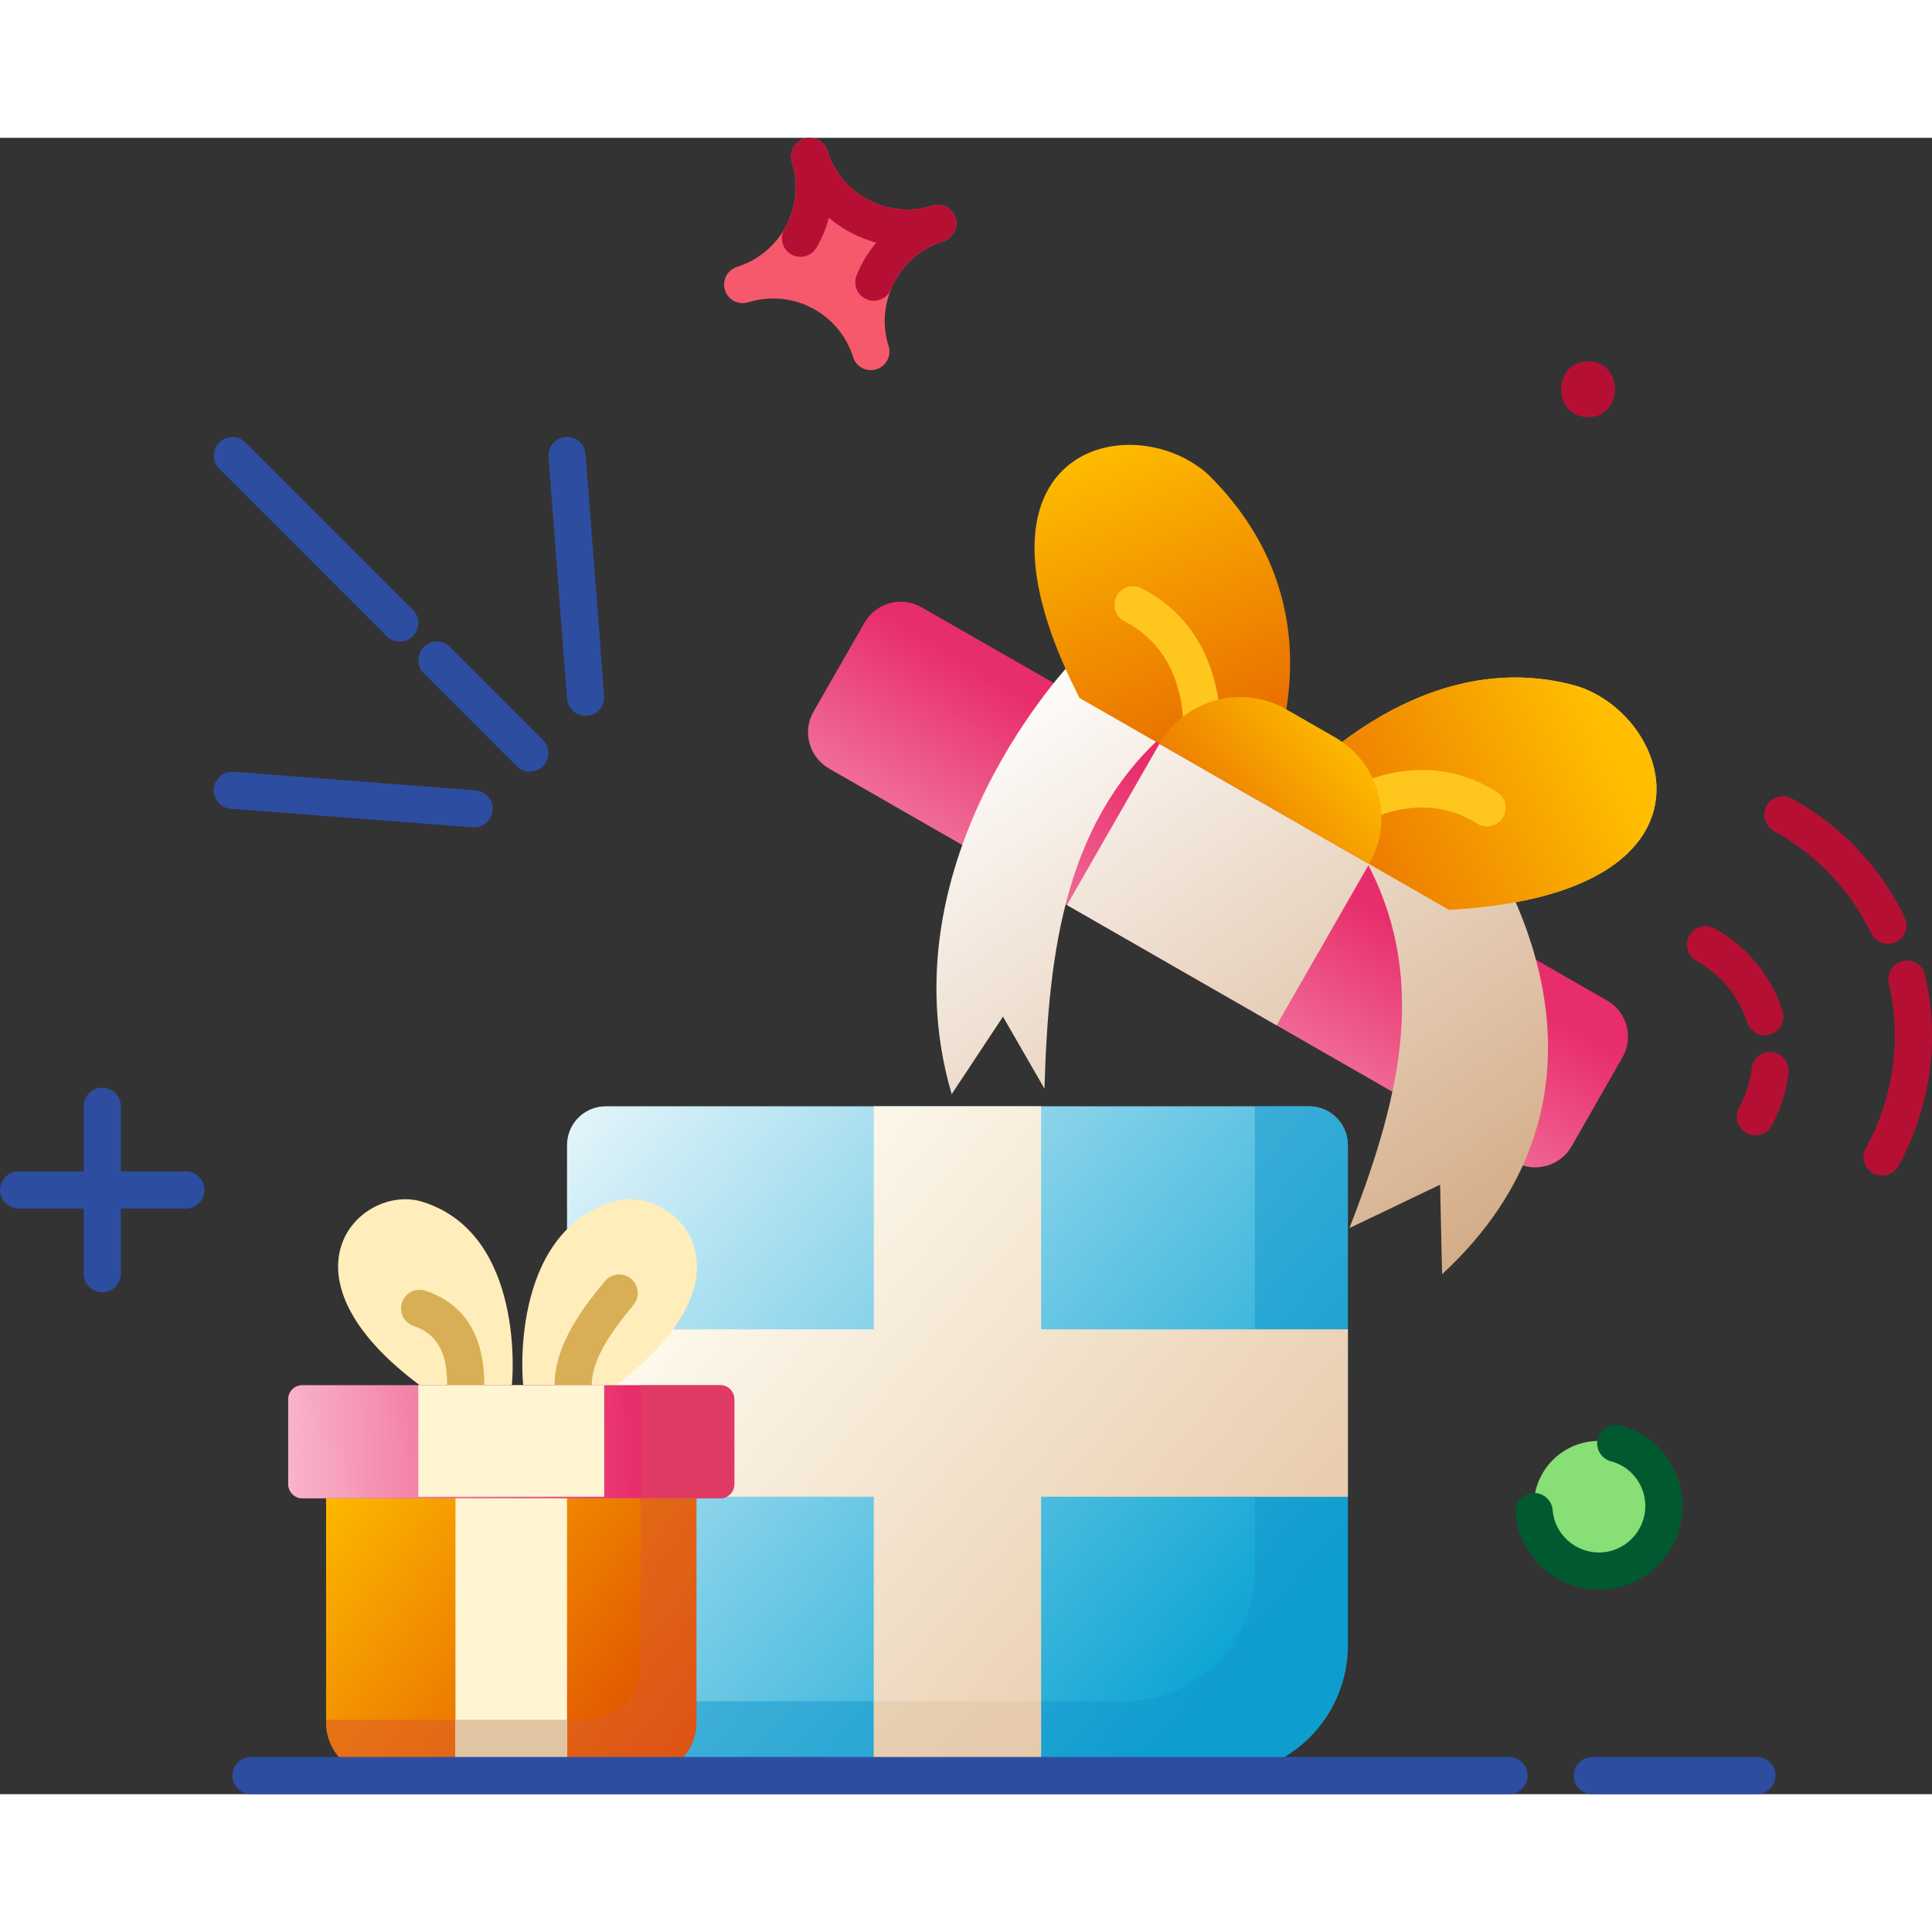 <svg xmlns="http://www.w3.org/2000/svg" xmlns:xlink="http://www.w3.org/1999/xlink" id="_x30_3" height="512" viewBox="0 0 103.92 89.092" width="512"><rect x="0" y="0" width="103.92" height="89.092" fill="#333333" stroke="none"/><linearGradient id="SVGID_1_" gradientTransform="matrix(1 0 0 -1 0 94.184)" gradientUnits="userSpaceOnUse" x1="27.248" x2="66.667" y1="46.57" y2="12.22"><stop offset="0" stop-color="#fff"></stop><stop offset="1" stop-color="#0ba4d3"></stop></linearGradient><linearGradient id="SVGID_00000054224925925850426950000004302416476583527831_" gradientTransform="matrix(1 0 0 -1 0 94.184)" gradientUnits="userSpaceOnUse" x1="34.776" x2="70.252" y1="39.234" y2="9.201"><stop offset=".153" stop-color="#fcf8eb"></stop><stop offset="1" stop-color="#e5c3a1"></stop></linearGradient><linearGradient id="SVGID_00000124851214553415318970000016511258142429464740_" gradientTransform="matrix(1 0 0 -1 0 94.184)" gradientUnits="userSpaceOnUse" x1="16.67" x2="40.884" y1="22.583" y2="4"><stop offset=".011" stop-color="#ffbe00"></stop><stop offset="1" stop-color="#d62d00"></stop></linearGradient><linearGradient id="lg1"><stop offset="0" stop-color="#ffe1ea"></stop><stop offset=".999" stop-color="#e82d6b"></stop></linearGradient><linearGradient id="SVGID_00000060750073100703824700000011060813006949445308_" gradientTransform="matrix(1 0 0 -1 0 94.184)" gradientUnits="userSpaceOnUse" x1="9.277" x2="34.054" xlink:href="#lg1" y1="23.219" y2="24.345"></linearGradient><linearGradient id="SVGID_00000168085674818104670280000016388441756879945360_" gradientTransform="matrix(1 0 0 -1 0 94.184)" gradientUnits="userSpaceOnUse" x1="54.3" x2="67.252" xlink:href="#lg1" y1="35.488" y2="56.886"></linearGradient><linearGradient id="SVGID_00000160182968083451262540000018427558657679418262_" gradientTransform="matrix(1 0 0 -1 0 94.184)" gradientUnits="userSpaceOnUse" x1="54.292" x2="77.943" y1="65.269" y2="32.045"><stop offset="0" stop-color="#fff"></stop><stop offset="1" stop-color="#d3aa84"></stop></linearGradient><linearGradient id="lg2"><stop offset="0" stop-color="#d62d00"></stop><stop offset="1" stop-color="#ffbe00"></stop></linearGradient><linearGradient id="SVGID_00000168830525843501258100000001096233940585993861_" gradientTransform="matrix(1 0 0 -1 0 94.184)" gradientUnits="userSpaceOnUse" x1="70.931" x2="58.918" xlink:href="#lg2" y1="48.399" y2="78.056"></linearGradient><linearGradient id="SVGID_00000042702504965313567270000009426795087184828596_" gradientTransform="matrix(1 0 0 -1 0 94.184)" gradientUnits="userSpaceOnUse" x1="57.413" x2="86.507" xlink:href="#lg2" y1="48.286" y2="61.801"></linearGradient><linearGradient id="SVGID_00000114763364916752889390000007344511145386580612_" gradientTransform="matrix(1 0 0 -1 0 94.184)" gradientUnits="userSpaceOnUse" x1="57.975" x2="72.616" xlink:href="#lg2" y1="49.661" y2="62.613"></linearGradient><g><path d="m33.1 67.092h-.6v-9.7c.19-.08.39-.15.6-.21 3.3-.82 7.95 3.98 0 9.91z" fill="#e0c5a2" opacity=".5"></path><g><path d="m72.5 54.182v26.89c0 3.88-3.14 7.02-7.02 7.02h-27.96c-3.88 0-7.02-3.14-7.02-7.02v-26.89c0-1.16.93-2.09 2.09-2.09h37.82c1.16 0 2.09.93 2.09 2.09z" fill="url(#SVGID_1_)"></path><path d="m72.5 54.182v26.89c0 3.88-3.14 7.02-7.02 7.02h-27.96c-2.85 0-5.31-1.7-6.4-4.14.45.09.92.14 1.4.14h27.96c3.88 0 7.02-3.14 7.02-7.02v-24.98h2.91c1.16 0 2.09.93 2.09 2.09z" fill="#1297cc" opacity=".5"></path><path d="m67.5 64.092h5v9h-5z" fill="#e0c5a2" opacity=".5"></path><path d="m72.5 64.092h-16.5v-12h-9v12h-16.5v9h16.5v15h9v-15h16.5z" fill="url(#SVGID_00000054224925925850426950000004302416476583527831_)"></path><path d="m47 84.092h9v4h-9z" fill="#e0c5a2" opacity=".5"></path></g><path d="m27.527 67.092c.026 0 .826-8.256-4.954-9.907-3.302-.826-7.951 3.981 0 9.907z" fill="#ffedbb"></path><path d="m28.145 67.092c-.026 0-.826-8.256 4.954-9.907 3.302-.826 7.952 3.981 0 9.907z" fill="#ffedbb"></path><g><circle cx="86" cy="73.592" fill="#87df75" r="3.5"></circle></g><g><path d="m25.05 68.092c-.552 0-1-.448-1-1 0-1.202-.204-2.649-1.794-3.179-.524-.175-.807-.741-.632-1.265.174-.523.739-.809 1.265-.632 2.097.699 3.161 2.407 3.161 5.077 0 .551-.448.999-1 .999z" fill="#d8af55"></path></g><g><path d="m86 78.092c-2.329 0-4.296-1.811-4.478-4.122-.043-.55.368-1.032.919-1.075.546-.043 1.032.368 1.075.919.101 1.277 1.192 2.278 2.484 2.278 1.379 0 2.5-1.122 2.5-2.5 0-1.13-.758-2.119-1.843-2.403-.534-.14-.854-.686-.715-1.221.141-.535.688-.854 1.221-.714 1.965.515 3.337 2.298 3.337 4.338 0 2.481-2.019 4.5-4.5 4.5z" fill="#015a2f"></path></g><g><g><path d="m101.239 55.822c-.163 0-.328-.04-.48-.124-.484-.266-.661-.874-.396-1.358 1.494-2.718 1.932-5.865 1.233-8.861-.126-.538.209-1.076.747-1.201.536-.125 1.075.209 1.2.747.811 3.477.304 7.127-1.427 10.278-.181.332-.523.519-.877.519z" fill="#b51034"></path></g><g><path d="m101.551 43.352c-.371 0-.728-.207-.9-.563-1.138-2.344-2.947-4.246-5.231-5.5-.484-.266-.661-.874-.396-1.358.267-.484.876-.661 1.358-.395 2.65 1.455 4.748 3.661 6.067 6.38.241.497.034 1.095-.463 1.336-.14.068-.289.1-.435.1z" fill="#b51034"></path></g><g><path d="m94.419 53.652c-.161 0-.325-.039-.477-.122-.485-.264-.665-.871-.401-1.356.361-.664.589-1.376.676-2.118.064-.549.569-.941 1.109-.877.549.064.941.561.877 1.109-.116.997-.421 1.952-.904 2.842-.182.333-.526.522-.88.522z" fill="#b51034"></path></g><g><path d="m94.93 48.273c-.423 0-.816-.271-.952-.695-.452-1.411-1.418-2.583-2.72-3.299-.483-.267-.66-.875-.394-1.358.267-.484.874-.66 1.358-.393 1.751.964 3.051 2.542 3.659 4.441.169.526-.121 1.089-.646 1.257-.101.031-.205.047-.305.047z" fill="#b51034"></path></g></g><g><g><path d="m5.5 62.092c-.552 0-1-.448-1-1v-9c0-.552.448-1 1-1s1 .448 1 1v9c0 .552-.448 1-1 1z" fill="#2d4da1"></path></g><g><path d="m10 57.592h-9c-.552 0-1-.448-1-1s.448-1 1-1h9c.552 0 1 .448 1 1s-.448 1-1 1z" fill="#2d4da1"></path></g></g><g><path d="m30.83 68.092c-.552 0-1-.448-1-1 0-2.065 1.369-3.986 2.708-5.594.353-.424.984-.482 1.408-.128s.481.984.128 1.408c-1.11 1.332-2.245 2.887-2.245 4.313.001.553-.447 1.001-.999 1.001z" fill="#d8af55"></path></g><g><path d="m37.46 73.182v12.05c0 1.58-1.28 2.86-2.86 2.86h-14.2c-1.58 0-2.86-1.28-2.86-2.86v-12.05z" fill="url(#SVGID_00000124851214553415318970000016511258142429464740_)"></path><path d="m37.46 73.182v12.05c0 1.58-1.28 2.86-2.86 2.86h-14.2c-1.58 0-2.86-1.28-2.86-2.86v-.14h14.06c1.58 0 2.86-1.28 2.86-2.86v-9.05z" fill="#dd5e26" opacity=".6"></path><path d="m15.5 68.592v-.74c0-.42.34-.76.76-.76h5.24 17.24c.42 0 .76.34.76.76v4.56c0 .42-.34.77-.76.77h-17.24-5.24c-.42 0-.76-.35-.76-.77v-1.46z" fill="url(#SVGID_00000060750073100703824700000011060813006949445308_)"></path><path d="m39.5 67.852v4.56c0 .42-.34.77-.76.77h-4.24v-6.09h4.24c.42 0 .76.34.76.76z" fill="#d8445d" opacity=".6"></path><path d="m24.5 73.177h6v14.915h-6z" fill="#fff5d3"></path><path d="m24.5 85.092h6v3h-6z" fill="#e0c5a2"></path><path d="m22.5 67.092h10v6h-10z" fill="#fff5d3"></path></g><g><g><path d="m38.994 8.192c-.165-.527.128-1.088.655-1.253 2.368-.742 3.69-3.272 2.948-5.64-.165-.527.128-1.088.655-1.253s1.088.128 1.253.655c.742 2.368 3.272 3.69 5.64 2.948.527-.165 1.088.128 1.253.655s-.128 1.088-.655 1.253c-2.368.742-3.69 3.272-2.948 5.64.165.527-.128 1.088-.655 1.253s-1.088-.128-1.253-.655c-.742-2.368-3.272-3.69-5.64-2.948-.527.165-1.088-.129-1.253-.655z" fill="#f6596b"></path></g></g><g><path d="m47.003 8.767c-.124 0-.25-.023-.373-.073-.512-.207-.76-.789-.554-1.301.261-.647.62-1.238 1.06-1.757-.938-.25-1.812-.707-2.551-1.335-.148.558-.371 1.098-.666 1.604-.279.476-.892.637-1.368.358-.477-.279-.637-.892-.358-1.368.644-1.1.788-2.377.406-3.595v-.001c-.166-.527.128-1.088.655-1.253.528-.163 1.088.128 1.253.655.742 2.367 3.269 3.692 5.638 2.949h.002c.526-.163 1.088.128 1.253.655.166.527-.128 1.088-.655 1.253-.001 0-.002.001-.004.001-1.287.404-2.311 1.345-2.809 2.582-.158.389-.533.626-.929.626z" fill="#b51034"></path></g><path d="m87.27 49.462-2.74 4.79c-.62 1.07-1.99 1.44-3.06.83l-36.76-21.09-.12-.07c-1.07-.62-1.45-1.99-.83-3.06l2.74-4.78c.62-1.08 1.99-1.45 3.07-.83l4.61 2.64 32.26 18.51c1.08.62 1.45 1.99.83 3.06z" fill="url(#SVGID_00000168085674818104670280000016388441756879945360_)"></path><path d="m77.568 61.126-.106-4.817-4.876 2.333c2.541-6.554 4.341-13.091 1.018-19.514l-4.937 8.607-11.276-6.469 4.976-8.674 11.177 6.412c-.027-.051-.047-.101-.074-.152l6.201-1.166c2.208 3.313 7.84 14.253-2.103 23.44zm-14.522-29.42-5.227-3.698s-10.391 10.631-6.629 23.432l2.759-4.17 2.232 3.875c.216-7.477 1.115-14.625 6.865-19.439z" fill="url(#SVGID_00000160182968083451262540000018427558657679418262_)"></path><path d="m67.57 35.582-9.5-5.45c-1.3-2.53-2.01-4.66-2.29-6.43-1.14-7.36 5.28-8.48 8.71-5.99.17.11.33.24.48.38 8.07 7.94 2.64 17.51 2.6 17.49z" fill="url(#SVGID_00000168830525843501258100000001096233940585993861_)"></path><path d="m68.438 36.076c-.036-.021 7.2-9.195 16.403-6.581 5.176 1.637 8.305 11.19-6.902 12.031z" fill="#ffcc54"></path><path d="m68.438 36.076c-.036-.021 7.2-9.195 16.403-6.581 5.176 1.637 8.305 11.19-6.902 12.031z" fill="url(#SVGID_00000042702504965313567270000009426795087184828596_)"></path><g><path d="m64.6 33.72c-.046 0-.094-.003-.141-.01-.547-.077-.928-.583-.851-1.13.025-.187.585-4.665-3.12-6.577-.491-.253-.684-.856-.431-1.347s.856-.684 1.347-.43c4.98 2.569 4.22 8.388 4.185 8.634-.07.5-.499.86-.989.86z" fill="#ffc71d"></path></g><g><path d="m71.58 37.724c-.296 0-.588-.13-.785-.379-.343-.433-.27-1.062.164-1.405.194-.155 4.832-3.749 9.565-.746.466.296.604.914.309 1.38-.296.467-.913.604-1.381.309-3.547-2.25-7.216.596-7.253.625-.183.146-.402.216-.619.216z" fill="#ffc71d"></path></g><path d="m73.643 39.061-11.276-6.469c1.374-2.395 4.43-3.223 6.825-1.849l2.602 1.493c2.395 1.374 3.223 4.43 1.849 6.825z" fill="url(#SVGID_00000114763364916752889390000007344511145386580612_)"></path><g><path d="m85.421 15.025c1.93 0 1.934-3 0-3-1.93 0-1.933 3 0 3z" fill="#b51034"></path></g><g><g><path d="m31.499 31.092c-.518 0-.956-.399-.996-.923l-1-13c-.042-.551.37-1.031.92-1.074.556-.043 1.031.371 1.074.92l1 13c.042.551-.37 1.031-.92 1.074-.026.002-.053.003-.078.003z" fill="#2d4da1"></path></g><g><path d="m25.501 37.092c-.026 0-.052-.001-.078-.003l-13-1c-.551-.042-.963-.523-.92-1.074s.532-.965 1.074-.92l13 1c.551.042.963.523.92 1.074-.041.524-.478.923-.996.923z" fill="#2d4da1"></path></g><g><path d="m28.5 34.092c-.256 0-.512-.098-.707-.293l-5-5c-.391-.391-.391-1.023 0-1.414s1.023-.391 1.414 0l5 5c.391.391.391 1.023 0 1.414-.195.195-.451.293-.707.293z" fill="#2d4da1"></path></g><g><path d="m21.5 27.092c-.256 0-.512-.098-.707-.293l-9-9c-.391-.391-.391-1.023 0-1.414s1.023-.391 1.414 0l9 9c.391.391.391 1.023 0 1.414-.195.195-.451.293-.707.293z" fill="#2d4da1"></path></g></g><g><path d="m81.17 89.092h-67.67c-.552 0-1-.448-1-1s.448-1 1-1h67.67c.553 0 1 .448 1 1s-.447 1-1 1z" fill="#2d4da1"></path></g><g><path d="m94.5 89.092h-8.85c-.553 0-1-.448-1-1s.447-1 1-1h8.85c.553 0 1 .448 1 1s-.447 1-1 1z" fill="#2d4da1"></path></g></g></svg>